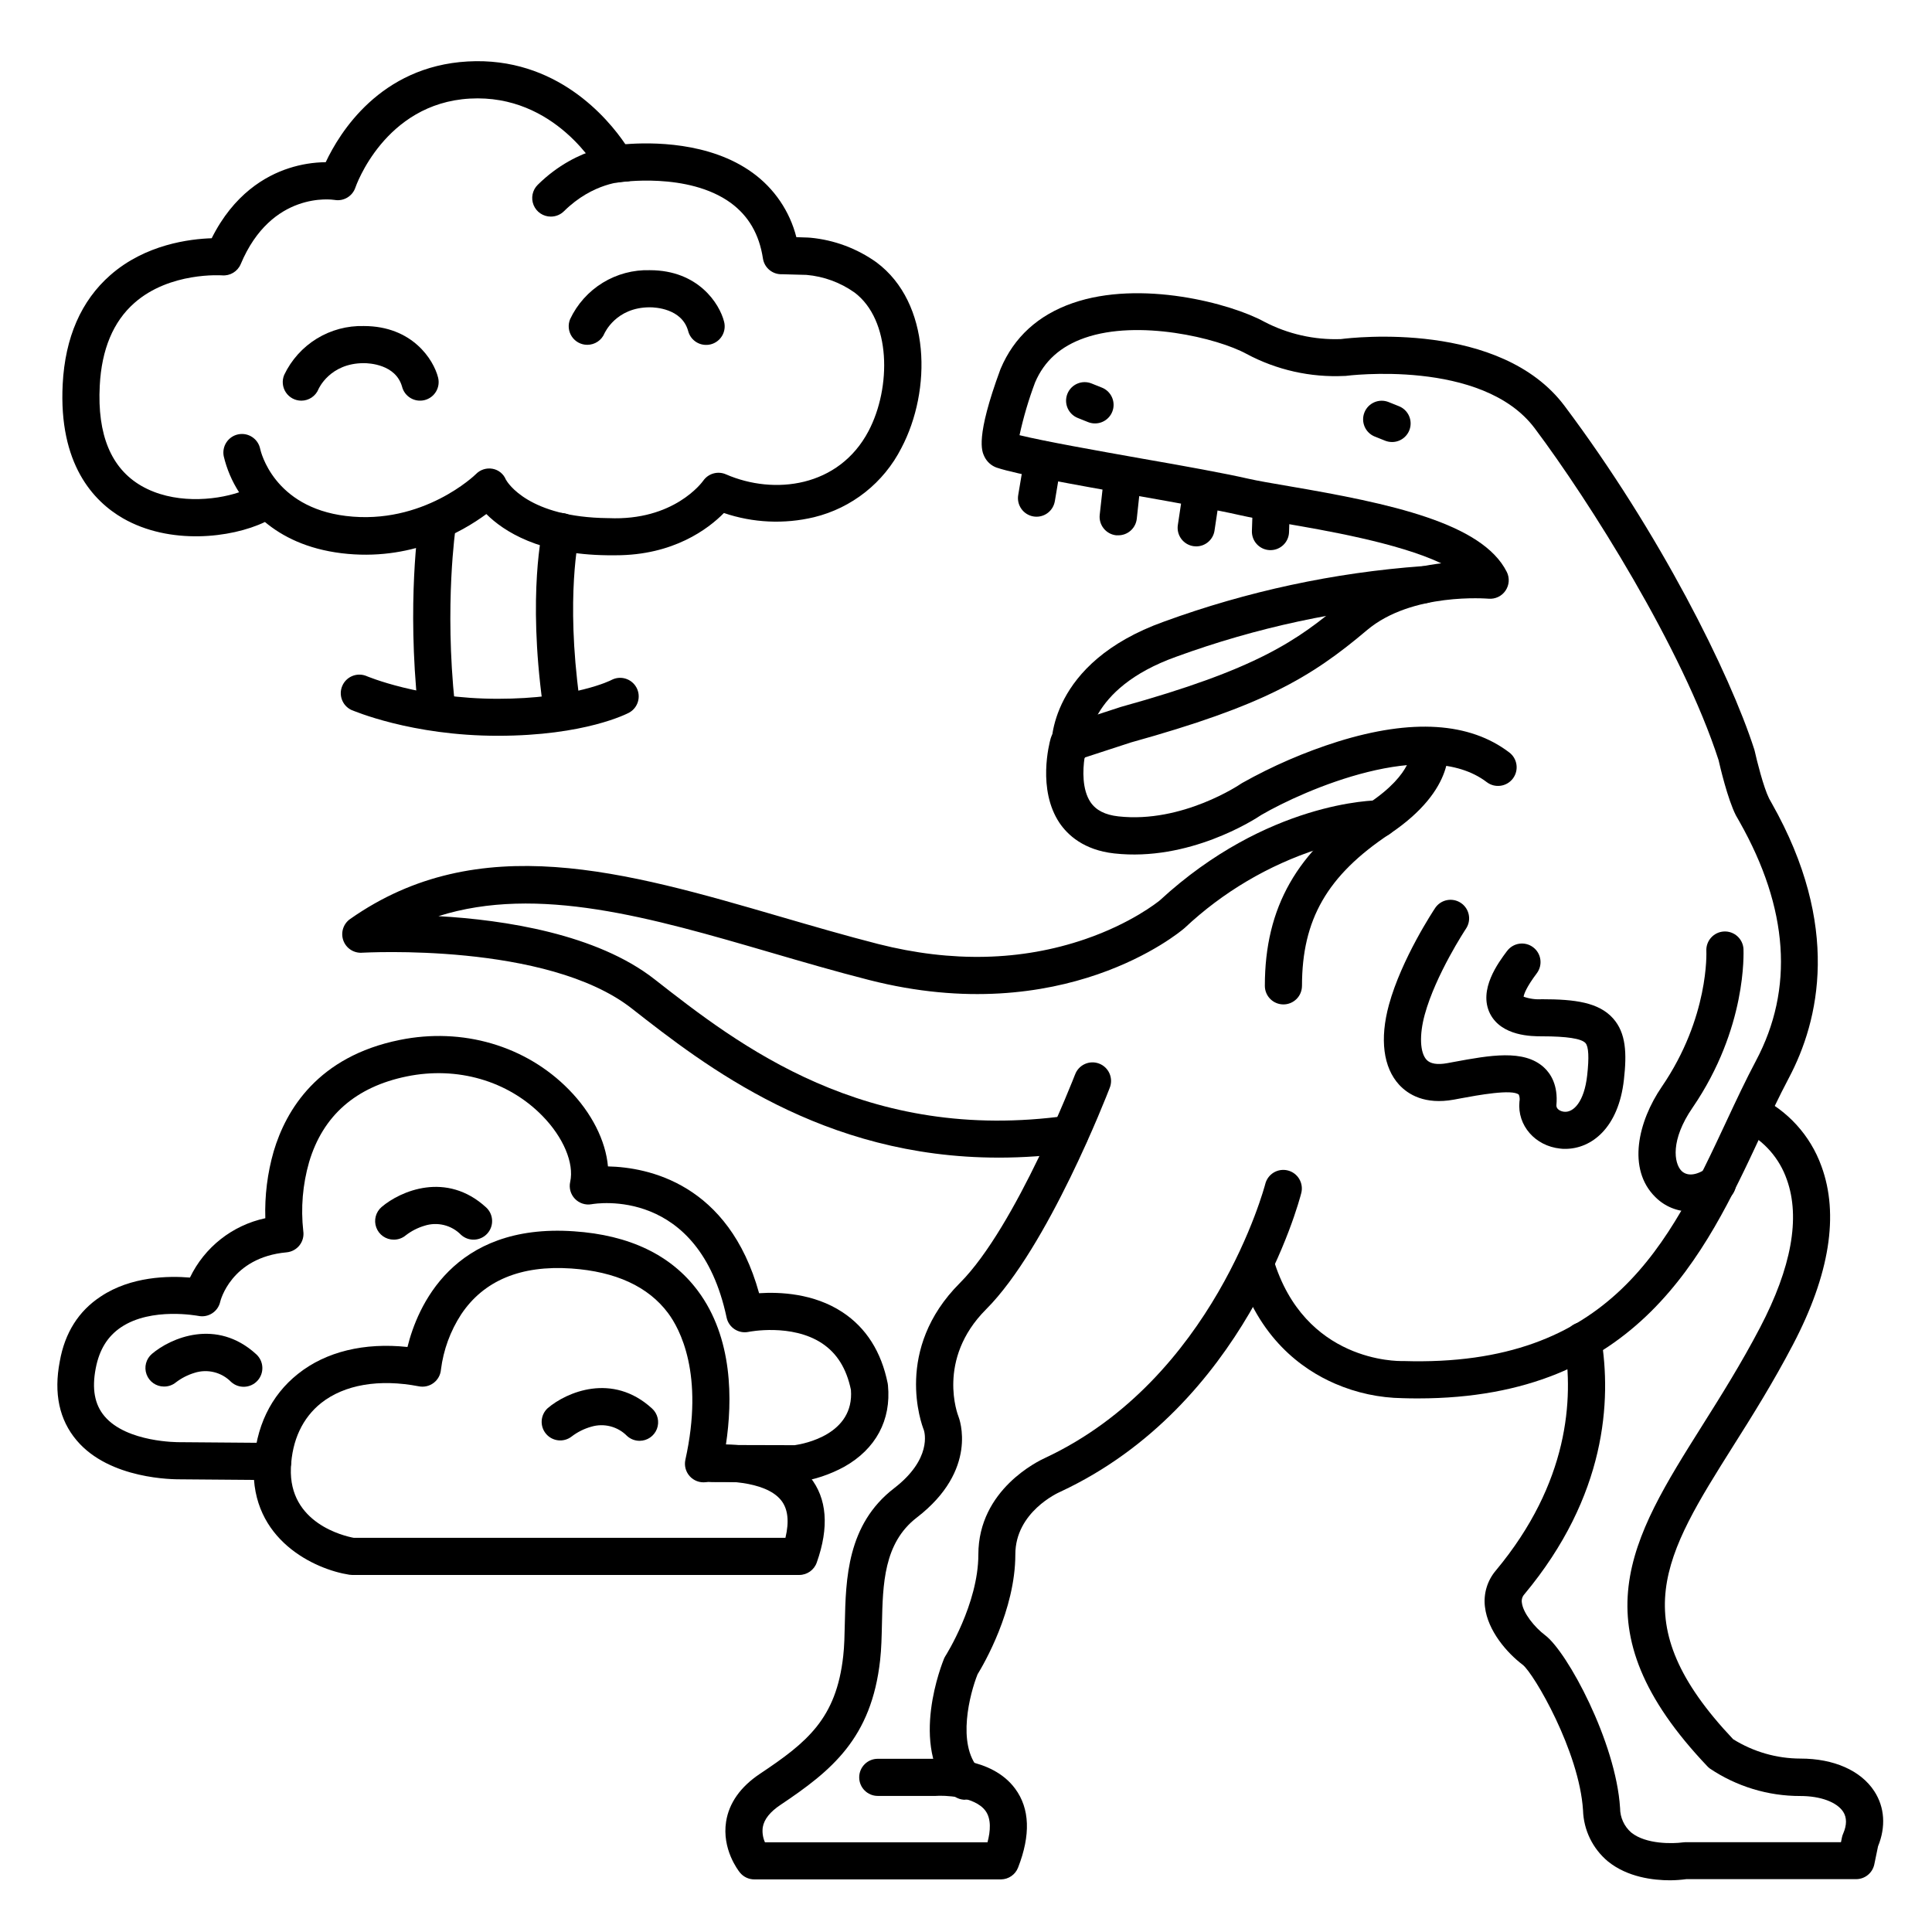 <?xml version="1.0" encoding="UTF-8"?>
<!-- Uploaded to: ICON Repo, www.iconrepo.com, Generator: ICON Repo Mixer Tools -->
<svg fill="#000000" width="800px" height="800px" version="1.1" viewBox="144 144 512 512" xmlns="http://www.w3.org/2000/svg">
 <g>
  <path d="m307.18 291.15h-2.254c-17.977-0.207-27.453-6.348-32.039-10.922-6.523 4.82-20.211 12.605-38.375 10.383-9.141-1.121-15.664-4.41-20.301-8.277-8.992 4.301-25.277 6.121-37.629-0.984-7.871-4.547-17.055-14.406-15.969-35.531 0.641-12.43 4.922-22.148 12.605-28.891 9.32-8.199 21.129-9.605 26.883-9.793 5.836-11.68 14.219-16.543 20.469-18.559 3.148-1.02 6.438-1.559 9.75-1.594 3.633-7.734 14.395-25.387 37.637-26.695 23.477-1.32 37.125 15.074 41.77 21.934 6.75-0.543 22.316-0.719 33.711 7.559h0.004c5.746 4.156 9.852 10.199 11.602 17.07 3.227 0.09 3.551 0.129 3.738 0.148 6.312 0.594 12.352 2.848 17.508 6.535 14.414 10.754 14.641 33.93 6.582 49.199-4.672 9.195-13.129 15.895-23.152 18.332-7.906 1.887-16.18 1.5-23.875-1.113-4.16 4.223-13.402 11.199-28.664 11.199zm-29.125-20.055c0.473 0.848 6.051 9.996 27.059 10.215h0.176c17.27 0.766 24.766-9.477 25.074-9.918 1.344-1.922 3.856-2.633 6.004-1.695 12.793 5.578 29.953 3.434 37.805-11.465 6.062-11.523 6.012-29.453-3.769-36.754v0.004c-3.738-2.637-8.105-4.234-12.664-4.633-0.914 0-5.481-0.168-6.426-0.176v-0.004c-2.516 0.137-4.731-1.652-5.125-4.141-0.984-6.465-3.809-11.285-8.531-14.762-11.344-8.246-29.52-5.461-29.688-5.434v0.004c-2.066 0.328-4.117-0.688-5.106-2.531-0.461-0.848-11.711-20.949-34.352-19.68-22.645 1.27-30.258 23.352-30.328 23.566-0.773 2.312-3.121 3.711-5.519 3.289-0.641-0.098-16.727-2.441-24.887 17.043-0.836 1.938-2.816 3.125-4.922 2.949-0.129 0-13.836-0.984-23.23 7.301-5.609 4.922-8.699 12.309-9.191 21.941-0.688 13.012 3.031 21.926 11.031 26.543 8.375 4.832 19.246 3.938 25.891 1.703-1.887-2.93-3.262-6.156-4.066-9.547-0.258-1.281 0-2.609 0.719-3.699 0.723-1.09 1.844-1.852 3.125-2.109 2.664-0.543 5.266 1.176 5.812 3.84 0.148 0.707 3.551 15.449 22.73 17.789 20.457 2.5 34.34-10.961 34.441-11.09l-0.004 0.004c1.137-1.176 2.781-1.711 4.391-1.426 1.598 0.281 2.938 1.367 3.551 2.871zm74.184-54.555c-0.246 0.07-0.5 0.113-0.758 0.129 0.258-0.035 0.512-0.094 0.758-0.176z"/>
  <path d="m289.96 201.4c-1.992 0-3.789-1.203-4.547-3.047-0.762-1.844-0.332-3.965 1.082-5.367 10.824-10.676 22.75-10.727 23.242-10.715 2.719 0 4.922 2.203 4.922 4.918 0 2.719-2.203 4.922-4.922 4.922-0.414 0-8.562 0.227-16.285 7.871-0.93 0.918-2.184 1.426-3.492 1.418z"/>
  <path d="m259.69 336.18c-2.527 0.016-4.652-1.887-4.922-4.398-2.953-28.203 0.137-48.805 0.277-49.672 0.445-2.656 2.945-4.461 5.609-4.047 2.66 0.414 4.496 2.894 4.109 5.562 0 0.344-3.039 20.379-0.215 47.125 0.285 2.699-1.668 5.121-4.371 5.41z"/>
  <path d="m292.68 334.88c-2.453-0.008-4.527-1.82-4.863-4.254-4.004-29.402-0.078-46.199 0.09-46.906 0.637-2.644 3.297-4.273 5.938-3.637 2.644 0.637 4.273 3.297 3.637 5.938-0.059 0.234-3.633 15.98 0.09 43.297 0.359 2.691-1.523 5.164-4.211 5.531-0.227 0.031-0.453 0.039-0.68 0.031z"/>
  <path d="m275.93 338.99c-22.926 0-38.258-6.641-38.906-6.887v-0.004c-2.34-1.172-3.352-3.969-2.301-6.367 1.047-2.398 3.789-3.555 6.238-2.637 0.207 0.09 14.27 6.09 34.941 6.09 20.348 0 30.09-4.922 30.188-5.008 2.391-1.227 5.324-0.312 6.594 2.059 1.266 2.371 0.395 5.32-1.957 6.621-0.434 0.227-11.66 6.133-34.797 6.133z"/>
  <path d="m354.96 536.83-22.012-0.059c-2.719 0-4.922-2.203-4.922-4.918 0-2.719 2.203-4.922 4.922-4.922l21.648 0.059c2.539-0.363 15.844-2.875 14.906-14.68-1.18-5.648-3.691-9.684-7.664-12.32-8.012-5.305-19.344-3.059-19.453-3.031-2.66 0.559-5.266-1.141-5.828-3.797-7.379-34.715-34.629-30.238-35.789-30.031h0.004c-1.621 0.289-3.277-0.25-4.414-1.438-1.141-1.184-1.609-2.863-1.254-4.469 1.102-4.969-1.812-11.867-7.43-17.574-9.082-9.238-22.496-13.125-35.867-10.391-13.52 2.766-22.238 10.402-25.891 22.711-1.703 5.934-2.231 12.141-1.543 18.273 0.203 1.34-0.156 2.707-0.992 3.773-0.836 1.066-2.078 1.742-3.426 1.867-14.793 1.348-17.574 12.977-17.594 13.094-0.586 2.625-3.168 4.293-5.797 3.75-0.117 0-12.398-2.41-20.469 3-3.562 2.391-5.766 5.902-6.723 10.883-1.055 5.453-0.297 9.605 2.32 12.695 5.902 7.008 19.68 6.887 19.797 6.887h0.168l24.602 0.195 0.004 0.004c2.719 0 4.918 2.203 4.918 4.918 0 2.719-2.199 4.922-4.918 4.922l-24.473-0.195c-1.605 0-18.695 0.078-27.473-10.32-4.606-5.434-6.109-12.469-4.477-20.918 1.336-7.613 5.027-13.406 10.883-17.227 8-5.344 18.008-5.473 23.617-5 3.863-8.051 11.238-13.863 19.973-15.73-0.184-5.984 0.562-11.961 2.215-17.715 3.285-11.039 11.73-25.133 33.359-29.52 16.648-3.406 33.457 1.504 44.859 13.137 6.082 6.188 9.762 13.559 10.371 20.367 10.547 0.227 31.98 4.457 40.051 33.605 5.41-0.355 14.465 0 22.082 5.019 6.289 4.133 10.32 10.5 12.004 18.895l-0.004-0.004c0.035 0.168 0.059 0.336 0.07 0.504 0.887 9.219-3.227 16.875-11.582 21.578-3.789 2.066-7.918 3.441-12.191 4.062-0.195 0.039-0.395 0.059-0.59 0.059z"/>
  <path d="m355.81 561.38h-118.48c-0.25 0-0.5-0.02-0.746-0.059-9.121-1.406-26.145-9.219-25.328-28.762 0.434-10.281 4.488-18.754 11.73-24.48 7.41-5.902 17.574-8.336 29-7.113 2.578-10.461 11.898-32.867 44.074-30.66 14.762 0.984 25.801 6.297 32.855 15.742 9.379 12.547 9.211 29.145 7.469 40.738 6.68 0.156 16.727 1.672 22.297 8.668 4.496 5.617 5.098 13.246 1.77 22.633v-0.004c-0.691 1.977-2.555 3.297-4.644 3.297zm-118.08-9.84h114.42c1.043-4.367 0.66-7.703-1.152-9.957-4.269-5.332-16.156-5.246-19.996-4.781l0.004-0.004c-1.574 0.184-3.137-0.402-4.203-1.57-1.066-1.172-1.508-2.781-1.18-4.332 5.066-22.809-1.516-34.824-4.586-38.926-5.254-7.027-13.883-11-25.645-11.809-13.371-0.906-23.203 3.188-29.195 12.184l0.004-0.004c-2.863 4.406-4.691 9.402-5.344 14.613-0.113 1.395-0.812 2.676-1.926 3.523s-2.535 1.18-3.91 0.914c-10.547-2.027-19.75-0.453-25.93 4.438-4.922 3.938-7.695 9.84-8 17.172-0.609 14.691 14.172 18.078 16.66 18.539z"/>
  <path d="m519.81 514.59c-1.348 0-2.707 0-4.102-0.059h-0.004c-6.148-0.086-12.219-1.387-17.859-3.828-8.777-3.777-20.379-12.094-25.82-30.25-0.781-2.602 0.699-5.344 3.301-6.125 2.606-0.777 5.348 0.699 6.125 3.301 8.234 27.445 33.074 27.07 34.125 27.059h0.305c55.105 1.711 70.633-31.438 85.609-63.469 2.648-5.668 5.156-11.012 7.871-16.129 10.105-19.02 8.629-40.344-4.367-63.32-0.434-0.766-0.766-1.348-0.984-1.73-2.195-4.379-4.172-12.852-4.566-14.602-9.586-29.617-34.363-68.793-48.719-87.93-13.914-18.559-49.848-13.934-50.184-13.883h-0.215c-9.031 0.445-18.016-1.574-25.988-5.844-7.695-4.203-28.605-9.211-42.863-4.242-6.414 2.242-10.727 6.102-13.164 11.809-1.711 4.555-3.09 9.227-4.125 13.98 6.652 1.625 20.23 4.035 32.473 6.211 11.355 1.969 22.09 3.938 28.023 5.293 2.578 0.59 6.453 1.25 10.941 2.016 26.695 4.555 51.168 9.723 57.691 22.711h0.004c0.797 1.602 0.664 3.504-0.348 4.981-1.008 1.473-2.738 2.281-4.516 2.117-0.195 0-20.281-1.73-32.195 8.344-15.035 12.723-27.641 20.043-62.523 29.746l-12.309 4.016c-0.5 3.336-0.668 8.461 1.566 11.809 1.457 2.156 3.879 3.387 7.398 3.777 16.953 1.891 32.355-8.543 32.473-8.648l0.305-0.188h-0.004c8.066-4.531 16.578-8.215 25.398-10.992 19.621-6.102 34.902-5.125 45.41 2.883 2.176 1.648 2.602 4.742 0.957 6.918-1.648 2.172-4.746 2.602-6.918 0.953-15.902-12.121-48.383 2.086-59.738 8.688-1.969 1.34-19.266 12.398-38.996 10.203-8.098-0.895-12.359-4.922-14.504-8.098-5.902-8.855-2.715-21.027-2.332-22.387v0.004c0.449-1.574 1.648-2.82 3.207-3.328l15.105-4.922 0.207-0.07c36.094-10.016 46.762-17.516 58.922-27.809 7.871-6.672 18.047-9.297 26.074-10.273-11.512-5.453-31.105-8.797-42.016-10.656-4.644-0.789-8.648-1.477-11.504-2.137-5.688-1.309-16.297-3.199-27.551-5.195-16.129-2.863-31.359-5.57-36.652-7.34l-0.004 0.008c-1.488-0.504-2.707-1.59-3.375-3.012-0.648-1.367-2.402-4.988 4.25-23.035 0.027-0.074 0.055-0.148 0.09-0.219 3.523-8.344 9.93-14.188 19.031-17.359 18.035-6.297 41.996 0.078 50.812 4.922 6.266 3.273 13.277 4.859 20.34 4.598 3.207-0.414 42.262-4.922 59.246 17.711 25.277 33.703 43.777 70.848 50.281 91.031l0.117 0.434c0.551 2.481 2.312 9.566 3.809 12.574 0.148 0.285 0.395 0.719 0.719 1.289 18.391 32.52 12.605 57.523 4.496 72.816-2.598 4.922-5.059 10.137-7.656 15.684-14.441 30.906-32.391 69.195-90.582 69.195z"/>
  <path d="m586.63 642.3c-4.508 0-11.316-0.809-16.5-5-4.047-3.367-6.457-8.309-6.613-13.57-0.984-15.578-12.988-36.152-15.969-38.535-4.152-3.121-9.277-9.004-10.016-15.332l-0.004 0.004c-0.438-3.484 0.609-6.988 2.883-9.664 19.395-23.273 20.605-45.531 18.203-60.113h0.004c-0.441-2.68 1.375-5.211 4.059-5.652 2.68-0.441 5.211 1.379 5.652 4.059 2.734 16.602 1.418 41.879-20.359 68.004-0.551 0.602-0.793 1.422-0.66 2.227 0.316 2.734 3.375 6.523 6.148 8.609 5.902 4.41 18.793 28.379 19.875 45.785h0.004c-0.008 2.496 1.07 4.875 2.953 6.516 3.938 3.188 11.109 2.953 13.551 2.629v-0.004c0.234-0.039 0.469-0.059 0.707-0.059h41.328l0.266-1.309c0.07-0.34 0.18-0.668 0.324-0.984 0.984-2.281 0.984-4.223 0-5.766-1.684-2.578-6.023-4.184-11.336-4.184-8.559 0.023-16.93-2.519-24.027-7.301-0.219-0.168-0.422-0.352-0.613-0.551-35.031-36.832-20.23-60.359-1.484-90.156 5.117-8.129 10.402-16.531 15.449-26.176 8.305-15.891 10.688-29.066 7.086-39.145v0.004c-1.953-5.668-6.055-10.34-11.426-13.008-2.438-1.078-3.574-3.898-2.562-6.367 1.008-2.465 3.801-3.68 6.293-2.734 7.856 3.699 13.918 10.367 16.855 18.539 4.703 12.793 2.176 28.715-7.527 47.23-5.227 9.996-10.824 18.953-15.832 26.863-18.312 29.098-29.391 46.711-0.059 77.734v0.004c5.352 3.348 11.535 5.133 17.848 5.144 8.855 0 16.008 3.16 19.582 8.66 2.754 4.242 3.09 9.406 0.984 14.594l-0.984 4.762c-0.469 2.289-2.484 3.938-4.82 3.938h-45c-1.41 0.191-2.836 0.293-4.262 0.305z"/>
  <path d="m399.8 620.96c-1.395 0.004-2.727-0.586-3.66-1.621-11.434-12.715-2.32-34.832-1.969-35.77 0.113-0.258 0.246-0.508 0.395-0.746 0.09-0.129 8.707-13.777 8.707-26.852 0-17.309 16.109-24.875 17.645-25.586 44.762-20.918 58.262-72.109 58.391-72.621 0.316-1.27 1.129-2.363 2.25-3.035 1.125-0.672 2.473-0.867 3.738-0.543 1.27 0.324 2.359 1.141 3.023 2.266 0.664 1.129 0.855 2.477 0.523 3.742-0.582 2.281-14.84 56.273-63.812 79.125l-0.148 0.07c-0.453 0.195-11.809 5.312-11.809 16.551 0 14.762-8.383 29.125-10.008 31.762-2.027 5.066-5.578 18.48 0.316 25.023 1.297 1.445 1.625 3.516 0.832 5.289-0.789 1.773-2.551 2.918-4.492 2.918z"/>
  <path d="m409.29 642.06h-65.379c-1.496 0.004-2.91-0.672-3.848-1.84-0.492-0.621-4.773-6.219-3.641-13.461 0.766-4.922 3.789-9.219 8.973-12.684 12.496-8.336 20.23-14.594 22.07-31.223 0.297-2.598 0.355-5.559 0.422-8.688 0.254-11.66 0.57-26.164 13.066-35.77 10.086-7.766 8.078-14.82 7.871-15.43-0.609-1.523-8.02-21.383 9.555-38.957 14.898-14.898 30.348-54.801 30.504-55.203h0.008c0.441-1.246 1.375-2.266 2.578-2.816 1.207-0.555 2.582-0.598 3.82-0.121 1.238 0.473 2.231 1.43 2.754 2.648 0.523 1.219 0.535 2.598 0.027 3.824-0.66 1.723-16.375 42.262-32.727 58.625-13.332 13.332-7.418 28.223-7.359 28.367 0.246 0.621 5.422 14.188-11.039 26.852-8.758 6.742-8.992 17.645-9.219 28.184-0.078 3.356-0.137 6.535-0.48 9.566-2.301 20.742-12.852 29.305-26.402 38.375-2.766 1.84-4.348 3.836-4.695 5.902l-0.004 0.004c-0.188 1.367 0.012 2.758 0.578 4.016h58.973c0.797-2.953 1.043-6.219-0.543-8.355-2.894-3.938-11.168-4.113-13.215-3.938h-15.32c-2.715 0-4.918-2.203-4.918-4.918 0-2.719 2.203-4.922 4.918-4.922h14.762c2.301-0.137 15.371-0.602 21.648 7.922 3.887 5.246 4.144 12.289 0.766 20.93-0.73 1.855-2.512 3.082-4.504 3.109z"/>
  <path d="m484.12 410.18c-2.719 0-4.922-2.203-4.922-4.922 0-20.773 8.473-35.691 27.484-48.355 12.113-8.078 11.277-14.258 11.266-14.316 0.016 0.082 0.035 0.16 0.062 0.238l9.484-2.617c0.344 1.27 2.883 12.723-15.359 24.887-16.402 10.934-23.094 22.574-23.094 40.168l-0.004-0.004c0 1.305-0.516 2.559-1.438 3.481-0.926 0.922-2.176 1.441-3.481 1.441z"/>
  <path d="m408.6 450.78c-46.68 0-77.734-24.297-97.199-39.539-22.504-17.613-70.996-14.762-71.488-14.762v0.004c-2.195 0.133-4.215-1.207-4.941-3.285-0.727-2.074 0.012-4.383 1.812-5.648 34.035-23.922 72.945-12.594 114.14-0.59 8.453 2.461 17.191 5.008 25.859 7.223 19.414 4.922 37.855 4.516 54.809-1.301 12.102-4.152 19.098-9.723 19.777-10.281 28.457-26.215 56.855-26.508 58.055-26.508h0.004c2.719 0 4.918 2.203 4.918 4.918 0 2.719-2.199 4.922-4.918 4.922-5.484 0.293-10.902 1.328-16.109 3.07-13.188 4.277-25.27 11.422-35.375 20.918l-0.137 0.117c-1.289 1.102-32.039 26.805-83.465 13.676-8.855-2.254-17.652-4.82-26.176-7.312-31.488-9.18-61.629-17.949-87.98-9.613 17.496 0.984 41.957 4.723 57.277 16.727 22.219 17.387 55.793 43.66 109.49 36.133l0.008 0.004c2.652-0.305 5.066 1.559 5.438 4.203 0.371 2.648-1.434 5.106-4.07 5.539-6.535 0.922-13.129 1.387-19.73 1.387z"/>
  <path d="m558.81 448.46c-0.441 0-0.875 0-1.32-0.07-6.652-0.68-11.426-6.141-10.824-12.43v0.004c0.129-0.621 0.074-1.27-0.156-1.859-1.711-1.566-11.012 0.156-15.477 0.984l-1.73 0.324c-7.715 1.406-12.152-1.379-14.516-3.938-4.211-4.594-5.176-12.102-2.715-21.156 3.336-12.223 11.887-25.133 12.25-25.672h-0.004c1.508-2.262 4.562-2.871 6.824-1.363 2.262 1.508 2.871 4.562 1.363 6.824-0.137 0.195-8.039 12.184-10.941 22.801-1.457 5.344-1.27 10.027 0.473 11.926 0.984 1.082 2.856 1.398 5.5 0.914l1.711-0.316c9.543-1.762 18.566-3.426 23.891 1.426 1.781 1.625 3.809 4.695 3.324 10.016-0.09 0.984 0.984 1.645 2.047 1.75 2.481 0.266 5.332-2.637 6.109-9.645 0.531-4.742 0.383-7.617-0.441-8.543-1.062-1.199-4.922-1.801-11.531-1.801-2.648 0-10.715 0-13.777-6.012-3.168-6.356 2.223-13.539 4.527-16.621l0.004 0.008c1.629-2.172 4.715-2.613 6.887-0.98 2.176 1.629 2.613 4.711 0.984 6.887-2.824 3.769-3.394 5.531-3.504 6.219 1.551 0.547 3.191 0.773 4.832 0.668 8.855 0 15.086 0.848 18.875 5.078 3.465 3.879 3.66 9.277 2.883 16.195-1.418 12.852-8.621 18.383-15.547 18.383z"/>
  <path d="m591.98 465.07c-3.484 0.02-6.828-1.359-9.289-3.828-7.559-7.438-4.586-20.055 1.703-29.246 12.613-18.43 11.809-35.777 11.809-35.945-0.152-2.715 1.926-5.043 4.644-5.195 2.719-0.152 5.043 1.93 5.195 4.644 0 0.848 0.984 20.891-13.5 42.047-5.902 8.582-4.922 14.68-2.953 16.727 1.504 1.484 3.938 1.258 6.633-0.609v0.004c1.062-0.797 2.402-1.125 3.715-0.918s2.484 0.938 3.25 2.023c0.766 1.086 1.059 2.434 0.812 3.738-0.242 1.309-1.004 2.457-2.109 3.195-2.879 2.113-6.34 3.289-9.91 3.363z"/>
  <path d="m512.89 261.14c-0.629-0.004-1.25-0.125-1.832-0.355l-2.727-1.094v0.004c-2.523-1.012-3.75-3.879-2.738-6.402 1.012-2.523 3.875-3.75 6.398-2.742l2.727 1.094c2.203 0.871 3.473 3.184 3.023 5.508-0.449 2.324-2.488 4-4.852 3.988z"/>
  <path d="m434.17 256.21c-0.625 0-1.246-0.121-1.828-0.352l-2.727-1.094c-2.523-1.012-3.75-3.875-2.742-6.402 1.012-2.523 3.879-3.75 6.402-2.738l2.727 1.094v-0.004c2.199 0.871 3.469 3.184 3.023 5.508-0.449 2.324-2.488 4-4.856 3.988z"/>
  <path d="m427.55 346.86c-2.621 0.004-4.785-2.047-4.922-4.664-0.051-0.914-0.828-22.477 29.824-33.457h0.004c22.027-8.043 45.066-12.992 68.457-14.699 2.715-0.207 5.082 1.832 5.289 4.551 0.203 2.715-1.836 5.082-4.551 5.289-22.527 1.648-44.715 6.41-65.93 14.156-23.824 8.512-23.312 23.488-23.312 23.617 0.141 2.711-1.941 5.023-4.652 5.168z"/>
  <path d="m418.7 280.93c-0.277 0.004-0.555-0.02-0.828-0.066-2.68-0.453-4.484-2.992-4.035-5.668l1.73-10.301 0.004-0.004c0.488-2.641 3.004-4.406 5.652-3.957 2.652 0.445 4.453 2.934 4.051 5.59l-1.73 10.301-0.004 0.004c-0.398 2.363-2.441 4.098-4.84 4.102z"/>
  <path d="m440.34 285.86c-0.184 0.008-0.367 0.008-0.551 0-1.297-0.145-2.484-0.797-3.301-1.816-0.816-1.02-1.195-2.32-1.051-3.617l1.23-11.07c0.301-2.699 2.731-4.648 5.434-4.348 2.699 0.297 4.648 2.731 4.348 5.43l-1.191 11.043c-0.277 2.504-2.398 4.394-4.918 4.379z"/>
  <path d="m461.01 288.8c-0.25 0-0.496-0.02-0.738-0.059-2.684-0.402-4.531-2.902-4.133-5.59l1.477-9.84c0.137-1.332 0.816-2.555 1.879-3.375 1.062-0.824 2.414-1.176 3.742-0.977 1.328 0.199 2.516 0.934 3.289 2.027 0.777 1.098 1.066 2.465 0.809 3.781l-1.477 9.84h0.004c-0.359 2.406-2.422 4.188-4.852 4.191z"/>
  <path d="m480.69 289.79h-0.168c-1.305-0.043-2.539-0.602-3.43-1.559-0.895-0.953-1.367-2.223-1.324-3.527l0.246-7.379c0.094-2.719 2.371-4.848 5.09-4.754 2.715 0.094 4.844 2.371 4.75 5.086l-0.246 7.379v0.004c-0.09 2.648-2.266 4.754-4.918 4.75z"/>
  <path d="m313.5 525.83c-1.23 0.004-2.418-0.457-3.328-1.289-2.449-2.5-6.078-3.445-9.438-2.461-1.898 0.527-3.676 1.414-5.242 2.609-2.09 1.629-5.09 1.312-6.793-0.715-1.703-2.023-1.5-5.035 0.465-6.812 4.922-4.191 17.102-9.555 27.66 0.129 1.492 1.371 1.988 3.516 1.254 5.406-0.734 1.887-2.555 3.133-4.578 3.133z"/>
  <path d="m248.34 472.52c-2.066 0-3.914-1.289-4.625-3.227-0.711-1.941-0.133-4.121 1.445-5.453 4.922-4.184 17.102-9.543 27.66 0.129 2.004 1.836 2.141 4.953 0.305 6.957-1.836 2.004-4.953 2.141-6.957 0.305-2.516-2.57-6.269-3.496-9.691-2.391-1.781 0.531-3.449 1.387-4.922 2.519-0.898 0.758-2.039 1.172-3.215 1.16z"/>
  <path d="m187.45 511.45c-2.062 0-3.902-1.289-4.609-3.227-0.711-1.934-0.141-4.106 1.434-5.441 4.922-4.191 17.094-9.555 27.652 0.129h-0.004c2.016 1.848 2.152 4.981 0.305 6.996-1.848 2.016-4.981 2.152-6.996 0.305-2.519-2.566-6.269-3.492-9.691-2.391-1.777 0.539-3.445 1.391-4.922 2.519-0.891 0.73-2.012 1.125-3.168 1.109z"/>
  <path d="m223.86 250.18c-1.648 0.004-3.188-0.82-4.102-2.191-0.914-1.371-1.082-3.106-0.445-4.629 1.883-3.973 4.883-7.312 8.629-9.613 3.746-2.301 8.082-3.461 12.477-3.344 12.859 0 18.5 8.934 19.68 13.656 0.66 2.641-0.941 5.312-3.582 5.973-2.637 0.66-5.312-0.941-5.973-3.582-1.684-5.902-8.727-6.211-10.125-6.211-9.031 0-11.996 6.84-12.016 6.887v0.004c-0.754 1.844-2.551 3.051-4.543 3.051z"/>
  <path d="m299.63 235.38c-1.645 0-3.18-0.824-4.094-2.195-0.91-1.371-1.078-3.106-0.441-4.625 1.879-3.977 4.879-7.324 8.629-9.625 3.75-2.301 8.09-3.461 12.488-3.332 12.871 0 18.5 8.934 19.68 13.656 0.328 1.27 0.137 2.617-0.535 3.746-0.668 1.125-1.762 1.938-3.031 2.258-1.273 0.316-2.621 0.113-3.742-0.562-1.121-0.68-1.926-1.777-2.234-3.051-1.691-5.902-8.738-6.211-10.137-6.211-9.031 0-11.984 6.887-12.016 6.887v0.004c-0.758 1.852-2.566 3.055-4.566 3.051z"/>
 </g>
</svg>